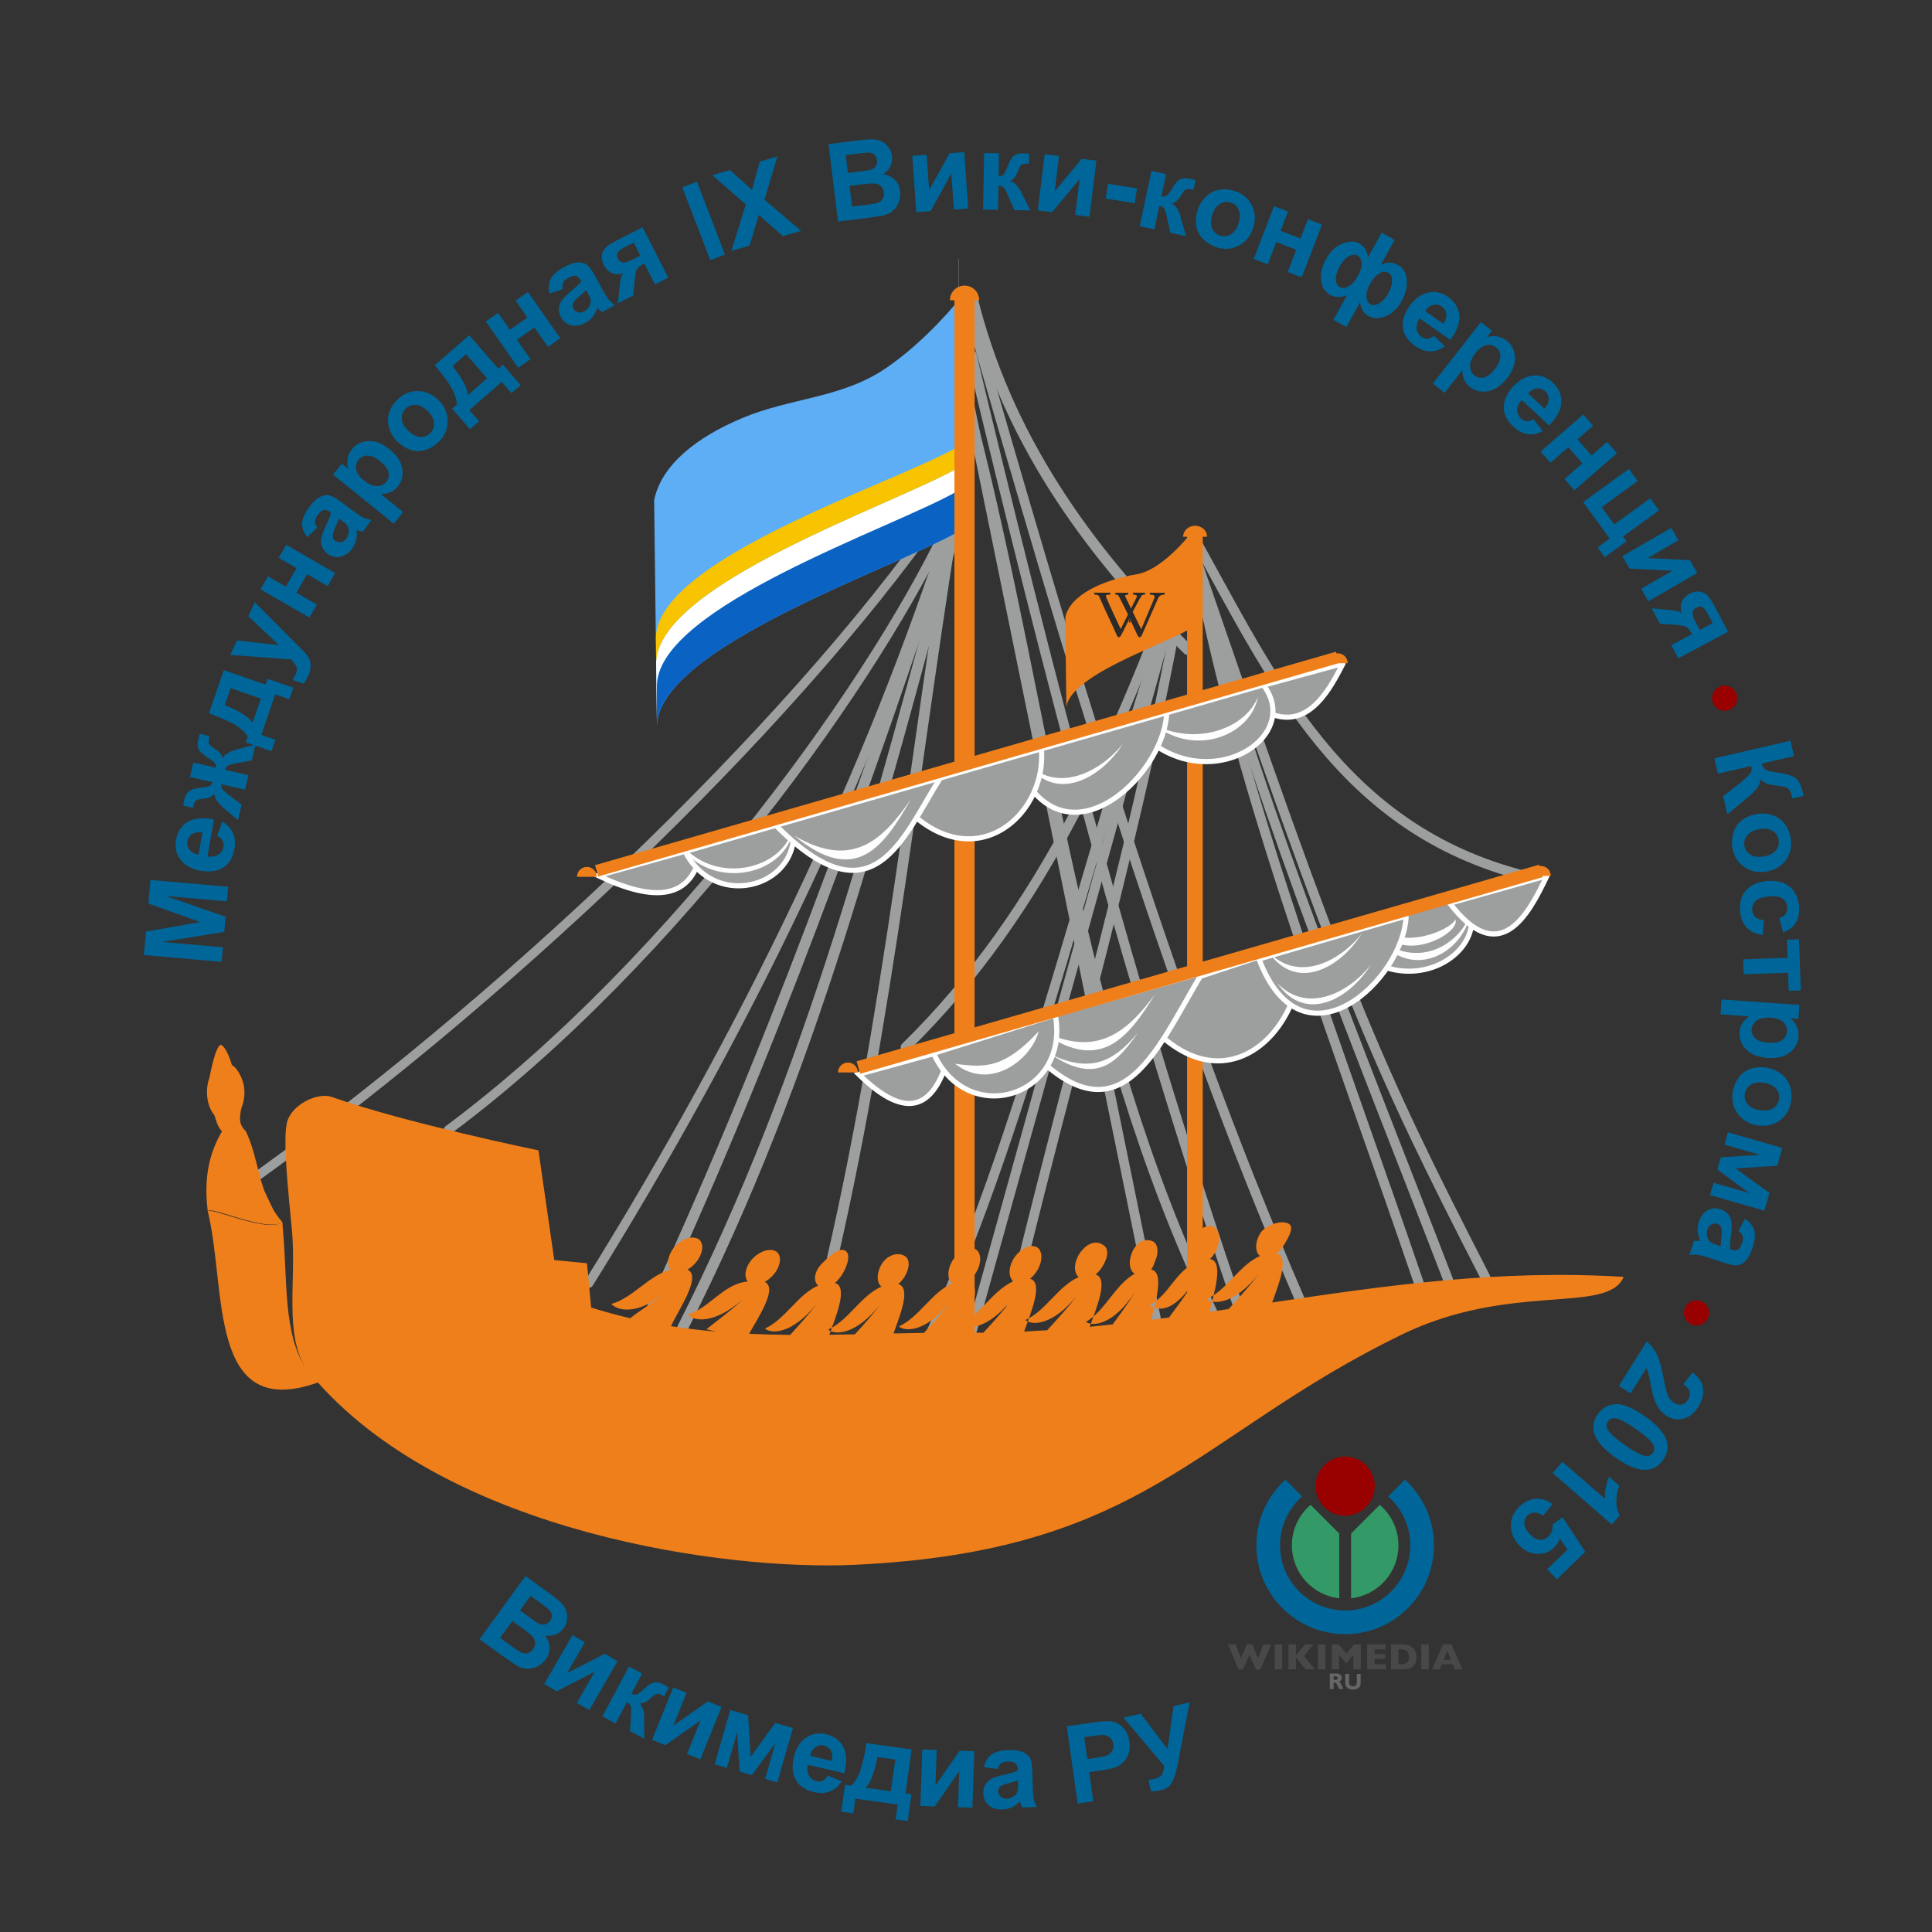 <?xml version="1.0" encoding="UTF-8"?>
<!DOCTYPE svg PUBLIC "-//W3C//DTD SVG 1.1//EN" "http://www.w3.org/Graphics/SVG/1.1/DTD/svg11.dtd">
<!-- Creator: CorelDRAW -->
<svg xmlns="http://www.w3.org/2000/svg" xml:space="preserve" width="100mm" height="100mm" style="shape-rendering:geometricPrecision; text-rendering:geometricPrecision; image-rendering:optimizeQuality; fill-rule:evenodd; clip-rule:evenodd"
viewBox="0 0 100 100"
 xmlns:xlink="http://www.w3.org/1999/xlink"
 version="1.1">
 <rect x="0" y="0" width="100" height="100" fill="#333333" stroke="none"/>
 <defs>
  <style type="text/css">
   <![CDATA[
    .str3 {stroke:#FEFEFE;stroke-width:0.265}
    .str4 {stroke:#FEFEFE;stroke-width:0.265;stroke-linecap:round;stroke-linejoin:round}
    .str0 {stroke:#9D9E9E;stroke-width:0.476;stroke-linecap:round;stroke-linejoin:round}
    .str2 {stroke:#9D9E9E;stroke-width:0.503;stroke-linecap:round;stroke-linejoin:round}
    .str1 {stroke:#9D9E9E;stroke-width:0.556;stroke-linecap:round;stroke-linejoin:round}
    .fil0 {fill:none}
    .fil9 {fill:#2B2A29}
    .fil7 {fill:#9D9E9E}
    .fil6 {fill:#EF7F1A}
    .fil8 {fill:#FEFEFE}
    .fil12 {fill:#006699}
    .fil4 {fill:#0A63C2}
    .fil13 {fill:#339966}
    .fil14 {fill:#484848}
    .fil2 {fill:#5DAEF5}
    .fil10 {fill:#666666}
    .fil11 {fill:#990000}
    .fil5 {fill:#F8C300}
    .fil3 {fill:white}
    .fil1 {fill:#006699;fill-rule:nonzero}
   ]]>
  </style>
 </defs>
 <g id="Layer_x0020_1">
  <path class="fil0" d="M50.916 6.766c23.976,0 43.412,19.436 43.412,43.412 0,23.976 -19.436,43.412 -43.412,43.412 -23.976,0 -43.412,-19.436 -43.412,-43.412 0,-23.976 19.436,-43.412 43.412,-43.412z"/>
  <path class="fil1" d="M11.472 49.785l-4.025 -0.352 0.106 -1.216 2.81 -0.49 -2.683 -0.962 0.107 -1.219 4.025 0.352 -0.066 0.754 -3.168 -0.277 3.099 1.077 -0.069 0.782 -3.238 0.519 3.168 0.277 -0.066 0.754zm-0.232 -6.516l0.261 -0.738c0.262,0.147 0.447,0.339 0.555,0.576 0.109,0.236 0.135,0.513 0.079,0.83 -0.088,0.501 -0.317,0.843 -0.687,1.026 -0.296,0.144 -0.644,0.181 -1.044,0.11 -0.478,-0.084 -0.83,-0.275 -1.057,-0.573 -0.227,-0.297 -0.306,-0.637 -0.239,-1.018 0.076,-0.429 0.277,-0.742 0.604,-0.94 0.327,-0.198 0.782,-0.24 1.364,-0.126l-0.337 1.911c0.227,0.034 0.414,0.004 0.56,-0.091 0.147,-0.096 0.236,-0.232 0.267,-0.407 0.021,-0.119 0.006,-0.225 -0.044,-0.318 -0.051,-0.093 -0.145,-0.174 -0.282,-0.24zm-0.763 -0.179c-0.222,-0.034 -0.4,-0.006 -0.534,0.082 -0.134,0.088 -0.215,0.21 -0.242,0.366 -0.029,0.167 0.008,0.315 0.11,0.445 0.101,0.13 0.257,0.212 0.466,0.247l0.201 -1.14zm2.205 -2.216l-1.216 -0.281c-0.015,0.101 -0.009,0.174 0.019,0.221 0.028,0.047 0.12,0.14 0.279,0.279l0.741 0.55 -0.187 0.811 -0.693 -0.585c-0.347,-0.294 -0.524,-0.559 -0.531,-0.793 -0.1,0.151 -0.292,0.24 -0.573,0.267 -0.21,0.021 -0.341,0.054 -0.392,0.101 -0.051,0.046 -0.1,0.169 -0.146,0.369l-0.499 -0.115c0.025,-0.151 0.044,-0.255 0.058,-0.314 0.038,-0.167 0.108,-0.3 0.209,-0.402 0.101,-0.101 0.309,-0.17 0.625,-0.206 0.246,-0.028 0.405,-0.06 0.475,-0.094 0.072,-0.035 0.12,-0.1 0.146,-0.196l-1.165 -0.269 0.173 -0.749 1.165 0.269c0.022,-0.097 0.008,-0.177 -0.043,-0.241 -0.052,-0.064 -0.181,-0.161 -0.388,-0.291 -0.265,-0.169 -0.422,-0.319 -0.47,-0.452 -0.049,-0.133 -0.052,-0.29 -0.01,-0.47 0.012,-0.052 0.04,-0.151 0.083,-0.298l0.5 0.115c-0.046,0.198 -0.056,0.33 -0.03,0.395 0.026,0.064 0.128,0.152 0.308,0.263 0.241,0.148 0.374,0.311 0.398,0.491 0.109,-0.207 0.383,-0.367 0.824,-0.48l0.879 -0.222 -0.187 0.811 -0.906 0.167c-0.163,0.03 -0.276,0.067 -0.343,0.108 -0.066,0.043 -0.114,0.114 -0.144,0.212l1.216 0.281 -0.173 0.749zm1.566 -4.933l-0.722 2.096 0.729 0.251 -0.205 0.594 -1.329 -0.458 0.103 -0.3c-0.096,-0.173 -0.277,-0.351 -0.544,-0.535 -0.267,-0.183 -0.756,-0.407 -1.466,-0.668l0.769 -2.233 2.168 0.746 0.102 -0.297 1.329 0.458 -0.205 0.597 -0.729 -0.251zm-0.746 0.219l-1.565 -0.542 -0.305 0.886c0.755,0.293 1.235,0.594 1.441,0.904l0.43 -1.248zm-1.585 -2.263l0.348 -0.747 2.179 0.244 -1.594 -1.498 0.339 -0.726 2.116 2.127 0.384 0.384c0.126,0.133 0.217,0.247 0.273,0.341 0.056,0.095 0.091,0.189 0.109,0.285 0.017,0.096 0.015,0.203 -0.006,0.322 -0.021,0.119 -0.062,0.245 -0.125,0.379 -0.063,0.135 -0.139,0.26 -0.228,0.377l-0.579 -0.194c0.073,-0.1 0.13,-0.194 0.171,-0.282 0.076,-0.163 0.085,-0.306 0.026,-0.429 -0.059,-0.122 -0.153,-0.239 -0.282,-0.35l-3.131 -0.231zm1.565 -3.394l0.388 -0.671 0.928 0.536 0.554 -0.959 -0.928 -0.536 0.389 -0.674 2.534 1.463 -0.389 0.674 -1.065 -0.615 -0.554 0.959 1.065 0.615 -0.388 0.671 -2.534 -1.463zm2.94 -3.196l-0.516 0.494c-0.183,-0.23 -0.272,-0.463 -0.269,-0.699 0.004,-0.236 0.117,-0.508 0.34,-0.816 0.203,-0.28 0.388,-0.464 0.554,-0.552 0.165,-0.088 0.319,-0.124 0.462,-0.105 0.142,0.018 0.349,0.126 0.622,0.324l0.726 0.538c0.208,0.151 0.369,0.253 0.483,0.304 0.113,0.052 0.247,0.091 0.399,0.118l-0.451 0.62c-0.053,-0.014 -0.13,-0.039 -0.229,-0.074 -0.044,-0.017 -0.074,-0.027 -0.09,-0.032 0.026,0.183 0.021,0.354 -0.015,0.514 -0.037,0.159 -0.105,0.308 -0.206,0.447 -0.177,0.244 -0.383,0.388 -0.617,0.432 -0.235,0.044 -0.453,-0.007 -0.655,-0.154 -0.133,-0.097 -0.229,-0.216 -0.288,-0.356 -0.059,-0.14 -0.073,-0.288 -0.045,-0.443 0.028,-0.155 0.1,-0.357 0.216,-0.605 0.158,-0.332 0.253,-0.573 0.288,-0.72l-0.062 -0.045c-0.121,-0.088 -0.228,-0.12 -0.323,-0.098 -0.094,0.022 -0.201,0.115 -0.321,0.281 -0.081,0.112 -0.122,0.215 -0.123,0.309 -0.002,0.094 0.038,0.2 0.12,0.319zm1.117 -0.469c-0.031,0.099 -0.092,0.25 -0.181,0.451 -0.089,0.201 -0.135,0.341 -0.139,0.42 -0.001,0.124 0.043,0.218 0.132,0.283 0.088,0.064 0.187,0.086 0.299,0.067 0.112,-0.019 0.204,-0.079 0.277,-0.18 0.082,-0.113 0.123,-0.248 0.124,-0.404 -0.001,-0.117 -0.034,-0.217 -0.099,-0.3 -0.041,-0.055 -0.138,-0.137 -0.287,-0.246l-0.125 -0.091zm-0.299 -2.276l0.455 -0.561 0.334 0.271c-0.056,-0.165 -0.069,-0.339 -0.039,-0.521 0.029,-0.182 0.105,-0.349 0.228,-0.501 0.214,-0.264 0.499,-0.404 0.855,-0.42 0.356,-0.017 0.72,0.125 1.089,0.425 0.38,0.307 0.6,0.639 0.66,0.995 0.06,0.356 -0.017,0.667 -0.231,0.931 -0.102,0.126 -0.219,0.22 -0.352,0.282 -0.133,0.061 -0.305,0.099 -0.518,0.114l1.146 0.928 -0.487 0.602 -3.14 -2.543zm1.581 0.294c0.255,0.207 0.485,0.31 0.689,0.306 0.204,-0.002 0.365,-0.076 0.484,-0.222 0.113,-0.14 0.151,-0.302 0.114,-0.485 -0.037,-0.183 -0.183,-0.379 -0.438,-0.586 -0.239,-0.194 -0.455,-0.289 -0.648,-0.286 -0.193,0.002 -0.347,0.074 -0.461,0.215 -0.119,0.147 -0.162,0.315 -0.126,0.504 0.035,0.189 0.164,0.373 0.387,0.554zm1.732 -2.015c-0.185,-0.178 -0.32,-0.398 -0.405,-0.655 -0.084,-0.258 -0.092,-0.515 -0.021,-0.77 0.07,-0.255 0.204,-0.487 0.404,-0.693 0.307,-0.318 0.663,-0.479 1.067,-0.483 0.404,-0.004 0.763,0.147 1.079,0.452 0.318,0.307 0.483,0.665 0.494,1.073 0.011,0.408 -0.134,0.767 -0.435,1.079 -0.187,0.194 -0.407,0.335 -0.664,0.426 -0.257,0.091 -0.513,0.101 -0.77,0.029 -0.256,-0.072 -0.505,-0.224 -0.748,-0.458zm0.581 -0.542c0.209,0.202 0.416,0.307 0.624,0.315 0.206,0.008 0.38,-0.06 0.521,-0.206 0.141,-0.145 0.203,-0.321 0.186,-0.526 -0.016,-0.206 -0.129,-0.411 -0.341,-0.615 -0.206,-0.199 -0.412,-0.303 -0.619,-0.311 -0.206,-0.009 -0.379,0.059 -0.519,0.205 -0.141,0.145 -0.203,0.322 -0.188,0.527 0.015,0.207 0.128,0.411 0.336,0.612zm4.834 -2.53l-1.673 1.454 0.506 0.582 -0.474 0.412 -0.922 -1.061 0.239 -0.208c0.004,-0.198 -0.064,-0.443 -0.204,-0.735 -0.14,-0.292 -0.452,-0.73 -0.936,-1.312l1.783 -1.55 1.504 1.73 0.237 -0.206 0.922 1.061 -0.476 0.414 -0.506 -0.582zm-0.755 -0.184l-1.085 -1.252 -0.707 0.615c0.507,0.631 0.772,1.132 0.796,1.503l0.996 -0.866zm-0.068 -2.946l0.635 -0.445 0.615 0.878 0.907 -0.635 -0.615 -0.878 0.637 -0.446 1.679 2.397 -0.637 0.446 -0.705 -1.007 -0.907 0.635 0.705 1.007 -0.635 0.445 -1.679 -2.397zm3.978 -1.676l-0.676 0.23c-0.068,-0.286 -0.051,-0.534 0.052,-0.747 0.104,-0.212 0.321,-0.411 0.653,-0.595 0.303,-0.168 0.548,-0.256 0.735,-0.267 0.187,-0.01 0.342,0.022 0.463,0.1 0.121,0.077 0.263,0.262 0.427,0.556l0.431 0.795c0.124,0.225 0.227,0.385 0.309,0.479 0.08,0.094 0.185,0.187 0.312,0.276l-0.67 0.372c-0.042,-0.036 -0.102,-0.09 -0.176,-0.164 -0.033,-0.034 -0.056,-0.056 -0.068,-0.067 -0.054,0.177 -0.131,0.329 -0.231,0.459 -0.101,0.129 -0.226,0.235 -0.376,0.318 -0.263,0.146 -0.511,0.19 -0.741,0.131 -0.232,-0.059 -0.408,-0.198 -0.529,-0.417 -0.08,-0.144 -0.117,-0.292 -0.111,-0.444 0.006,-0.152 0.055,-0.292 0.146,-0.421 0.091,-0.129 0.242,-0.281 0.451,-0.457 0.283,-0.234 0.472,-0.412 0.565,-0.531l-0.037 -0.067c-0.072,-0.131 -0.156,-0.205 -0.251,-0.226 -0.095,-0.02 -0.231,0.019 -0.41,0.118 -0.121,0.067 -0.202,0.143 -0.243,0.228 -0.041,0.084 -0.05,0.198 -0.025,0.34zm1.211 0.047c-0.07,0.077 -0.189,0.188 -0.355,0.332 -0.165,0.144 -0.266,0.252 -0.303,0.322 -0.053,0.112 -0.054,0.216 -0,0.312 0.053,0.095 0.134,0.157 0.242,0.187 0.109,0.03 0.218,0.015 0.327,-0.046 0.122,-0.068 0.216,-0.173 0.283,-0.314 0.048,-0.106 0.06,-0.211 0.037,-0.314 -0.014,-0.068 -0.067,-0.182 -0.157,-0.344l-0.075 -0.135zm2.926 -3.246l1.329 2.608 -0.686 0.349 -0.552 -1.083 -0.064 0.032c-0.149,0.076 -0.248,0.151 -0.298,0.225 -0.05,0.074 -0.086,0.195 -0.108,0.362l-0.015 0.073 -0.083 0.961 -0.803 0.409 0.108 -1.008c0.031,-0.288 0.095,-0.478 0.193,-0.569 -0.198,0.087 -0.393,0.093 -0.582,0.02 -0.189,-0.074 -0.337,-0.216 -0.444,-0.425 -0.086,-0.169 -0.12,-0.333 -0.101,-0.492 0.018,-0.16 0.083,-0.296 0.192,-0.406 0.11,-0.11 0.295,-0.232 0.555,-0.364l1.358 -0.692zm-0.459 0.794l-0.494 0.252c-0.181,0.092 -0.296,0.183 -0.344,0.272 -0.046,0.089 -0.04,0.193 0.021,0.312 0.061,0.12 0.146,0.184 0.256,0.195 0.11,0.009 0.261,-0.034 0.45,-0.13l0.452 -0.23 -0.342 -0.671zm3.962 0.91l-1.448 -3.772 0.761 -0.292 1.448 3.772 -0.761 0.292zm1.095 -0.483l0.746 -2.407 -1.735 -1.512 0.916 -0.263 1.137 1.024 0.404 -1.466 0.909 -0.261 -0.667 2.233 1.9 1.617 -0.946 0.271 -1.246 -1.096 -0.478 1.591 -0.941 0.27zm5.025 -5.528l1.603 -0.197c0.318,-0.039 0.556,-0.055 0.716,-0.047 0.159,0.007 0.305,0.045 0.439,0.114 0.134,0.069 0.249,0.168 0.348,0.297 0.099,0.129 0.16,0.281 0.181,0.454 0.023,0.188 -0.006,0.367 -0.088,0.536 -0.082,0.169 -0.205,0.304 -0.368,0.404 0.252,0.041 0.456,0.139 0.608,0.294 0.153,0.156 0.243,0.349 0.271,0.581 0.022,0.182 0.002,0.365 -0.062,0.548 -0.064,0.182 -0.163,0.335 -0.297,0.455 -0.134,0.121 -0.307,0.206 -0.52,0.257 -0.133,0.03 -0.457,0.08 -0.973,0.147l-1.365 0.168 -0.492 -4.01zm0.892 0.568l0.114 0.927 0.53 -0.065c0.316,-0.039 0.511,-0.068 0.586,-0.086 0.136,-0.033 0.24,-0.094 0.309,-0.183 0.07,-0.089 0.096,-0.199 0.08,-0.328 -0.015,-0.124 -0.061,-0.221 -0.139,-0.29 -0.079,-0.069 -0.186,-0.103 -0.323,-0.103 -0.081,0.001 -0.313,0.024 -0.694,0.071l-0.465 0.057zm0.196 1.595l0.132 1.072 0.749 -0.092c0.292,-0.036 0.476,-0.066 0.552,-0.092 0.118,-0.036 0.209,-0.102 0.275,-0.196 0.065,-0.094 0.089,-0.213 0.072,-0.355 -0.015,-0.12 -0.057,-0.218 -0.125,-0.295 -0.069,-0.077 -0.161,-0.128 -0.276,-0.153 -0.115,-0.025 -0.357,-0.014 -0.725,0.031l-0.654 0.08zm3.251 -1.557l0.742 -0.052 0.128 1.834 1.06 -1.917 0.758 -0.053 0.204 2.92 -0.742 0.052 -0.131 -1.867 -1.074 1.951 -0.742 0.052 -0.204 -2.92zm3.714 -0.142l0.772 0.013 -0.021 1.196c0.128,-0.012 0.22,-0.05 0.275,-0.114 0.054,-0.063 0.121,-0.203 0.2,-0.418 0.104,-0.287 0.216,-0.469 0.335,-0.548 0.119,-0.079 0.274,-0.117 0.465,-0.113 0.058,0.001 0.161,0.008 0.305,0.019l-0.006 0.513c-0.204,-0.004 -0.335,0.013 -0.392,0.051 -0.058,0.04 -0.121,0.159 -0.191,0.358 -0.095,0.268 -0.228,0.433 -0.397,0.492 0.242,0.073 0.446,0.288 0.609,0.648 0.008,0.019 0.018,0.038 0.029,0.059l0.419 0.815 -0.832 -0.015 -0.371 -0.852c-0.076,-0.172 -0.143,-0.284 -0.199,-0.334 -0.057,-0.049 -0.143,-0.075 -0.256,-0.077l-0.022 1.248 -0.772 -0.013 0.051 -2.926zm3.139 0.062l0.739 0.091 -0.224 1.825 1.406 -1.679 0.754 0.093 -0.357 2.905 -0.739 -0.091 0.228 -1.857 -1.426 1.71 -0.739 -0.091 0.357 -2.905zm3.155 2.294l0.121 -0.765 1.502 0.238 -0.121 0.765 -1.502 -0.238zm2.373 -1.431l0.755 0.161 -0.249 1.17c0.128,0.013 0.226,-0.007 0.291,-0.059 0.065,-0.052 0.158,-0.176 0.276,-0.372 0.157,-0.262 0.302,-0.42 0.434,-0.474 0.132,-0.055 0.291,-0.062 0.478,-0.022 0.057,0.012 0.156,0.038 0.296,0.077l-0.104 0.502c-0.2,-0.043 -0.332,-0.051 -0.395,-0.025 -0.065,0.028 -0.149,0.133 -0.256,0.315 -0.144,0.245 -0.306,0.381 -0.484,0.407 0.224,0.118 0.383,0.368 0.474,0.752 0.004,0.02 0.011,0.041 0.017,0.063l0.255 0.879 -0.814 -0.173 -0.201 -0.907c-0.042,-0.184 -0.086,-0.306 -0.132,-0.366 -0.047,-0.059 -0.126,-0.101 -0.237,-0.124l-0.26 1.221 -0.755 -0.161 0.609 -2.863zm2.4 1.987c0.079,-0.244 0.217,-0.462 0.411,-0.652 0.195,-0.189 0.423,-0.309 0.683,-0.357 0.26,-0.049 0.527,-0.03 0.8,0.059 0.42,0.137 0.721,0.386 0.902,0.747 0.18,0.361 0.202,0.75 0.067,1.168 -0.137,0.42 -0.386,0.725 -0.747,0.915 -0.362,0.189 -0.749,0.216 -1.161,0.082 -0.256,-0.083 -0.48,-0.219 -0.674,-0.41 -0.194,-0.191 -0.316,-0.417 -0.364,-0.679 -0.048,-0.262 -0.02,-0.553 0.084,-0.873zm0.742 0.285c-0.09,0.277 -0.093,0.509 -0.009,0.698 0.083,0.189 0.221,0.315 0.413,0.378 0.192,0.062 0.377,0.042 0.555,-0.063 0.178,-0.104 0.313,-0.296 0.404,-0.576 0.088,-0.272 0.091,-0.503 0.009,-0.693 -0.082,-0.189 -0.219,-0.315 -0.412,-0.377 -0.192,-0.063 -0.378,-0.042 -0.556,0.062 -0.179,0.104 -0.313,0.295 -0.403,0.57zm3.198 -0.449l0.724 0.278 -0.384 1 1.034 0.397 0.384 -1 0.726 0.279 -1.049 2.732 -0.726 -0.279 0.441 -1.148 -1.034 -0.397 -0.441 1.148 -0.724 -0.278 1.049 -2.732zm5.571 1.375l0.672 0.373 -0.72 1.299c0.152,-0.081 0.303,-0.122 0.453,-0.122 0.149,-0 0.296,0.04 0.443,0.121 0.275,0.152 0.426,0.41 0.453,0.773 0.027,0.362 -0.062,0.729 -0.267,1.099 -0.206,0.371 -0.477,0.629 -0.813,0.776 -0.336,0.147 -0.638,0.145 -0.904,-0.002 -0.121,-0.067 -0.218,-0.16 -0.29,-0.279 -0.073,-0.119 -0.122,-0.263 -0.146,-0.431l-0.707 1.275 -0.672 -0.373 0.707 -1.275c-0.164,0.064 -0.319,0.096 -0.464,0.094 -0.145,-0.001 -0.28,-0.037 -0.406,-0.106 -0.277,-0.153 -0.434,-0.407 -0.472,-0.763 -0.039,-0.355 0.05,-0.726 0.264,-1.113 0.213,-0.384 0.492,-0.645 0.837,-0.782 0.344,-0.136 0.637,-0.138 0.876,-0.006 0.13,0.072 0.232,0.168 0.305,0.289 0.074,0.121 0.12,0.266 0.14,0.437l0.711 -1.283zm-1.248 1.183c-0.125,-0.069 -0.277,-0.055 -0.454,0.043 -0.177,0.099 -0.334,0.271 -0.47,0.516 -0.137,0.248 -0.204,0.47 -0.199,0.668 0.005,0.199 0.073,0.333 0.203,0.405 0.132,0.073 0.285,0.061 0.46,-0.038 0.174,-0.099 0.334,-0.278 0.477,-0.536 0.156,-0.281 0.219,-0.513 0.19,-0.695 -0.029,-0.183 -0.097,-0.304 -0.205,-0.363zm1.581 0.883c-0.138,-0.077 -0.296,-0.059 -0.472,0.056 -0.177,0.113 -0.332,0.29 -0.467,0.533 -0.135,0.243 -0.194,0.461 -0.181,0.655 0.013,0.193 0.084,0.325 0.211,0.396 0.127,0.07 0.28,0.051 0.461,-0.059 0.18,-0.11 0.331,-0.274 0.453,-0.492 0.129,-0.233 0.196,-0.453 0.202,-0.658 0.005,-0.207 -0.064,-0.349 -0.207,-0.429zm2.379 3.267l0.559 0.549c-0.244,0.175 -0.495,0.262 -0.756,0.26 -0.26,-0.001 -0.522,-0.094 -0.785,-0.279 -0.417,-0.292 -0.63,-0.643 -0.639,-1.056 -0.005,-0.329 0.108,-0.66 0.341,-0.992 0.278,-0.398 0.601,-0.636 0.966,-0.715 0.365,-0.08 0.706,-0.008 1.024,0.214 0.357,0.25 0.555,0.565 0.597,0.945 0.041,0.38 -0.113,0.81 -0.462,1.29l-1.59 -1.113c-0.127,0.191 -0.179,0.373 -0.154,0.546 0.025,0.173 0.11,0.312 0.256,0.413 0.099,0.07 0.201,0.101 0.307,0.095 0.106,-0.007 0.219,-0.058 0.337,-0.155zm0.485 -0.616c0.124,-0.188 0.175,-0.36 0.152,-0.519 -0.023,-0.159 -0.1,-0.284 -0.23,-0.374 -0.139,-0.097 -0.288,-0.126 -0.449,-0.088 -0.16,0.037 -0.301,0.143 -0.421,0.317l0.948 0.664zm1.939 -0.09l0.569 0.445 -0.265 0.339c0.164,-0.059 0.338,-0.075 0.52,-0.048 0.183,0.026 0.351,0.099 0.505,0.219 0.268,0.209 0.413,0.492 0.435,0.847 0.023,0.356 -0.112,0.722 -0.406,1.097 -0.301,0.385 -0.629,0.611 -0.983,0.678 -0.355,0.066 -0.667,-0.005 -0.934,-0.214 -0.128,-0.1 -0.223,-0.215 -0.288,-0.347 -0.063,-0.132 -0.104,-0.304 -0.123,-0.516l-0.908 1.162 -0.61 -0.477 2.487 -3.184zm-0.266 1.586c-0.202,0.259 -0.301,0.491 -0.294,0.694 0.006,0.204 0.082,0.364 0.23,0.48 0.142,0.111 0.304,0.146 0.487,0.106 0.183,-0.04 0.376,-0.19 0.578,-0.448 0.189,-0.242 0.281,-0.46 0.275,-0.653 -0.006,-0.193 -0.08,-0.345 -0.223,-0.457 -0.149,-0.116 -0.317,-0.156 -0.506,-0.117 -0.188,0.038 -0.37,0.17 -0.547,0.396zm2.991 3.437l0.477 0.621c-0.266,0.139 -0.527,0.19 -0.785,0.152 -0.258,-0.037 -0.504,-0.166 -0.739,-0.386 -0.372,-0.347 -0.534,-0.725 -0.486,-1.135 0.041,-0.326 0.199,-0.639 0.476,-0.935 0.331,-0.355 0.683,-0.546 1.056,-0.574 0.372,-0.028 0.701,0.09 0.984,0.354 0.319,0.297 0.471,0.636 0.46,1.019 -0.013,0.382 -0.225,0.786 -0.637,1.213l-1.419 -1.324c-0.152,0.172 -0.229,0.345 -0.228,0.519 0,0.175 0.066,0.324 0.196,0.445 0.089,0.083 0.185,0.128 0.291,0.136 0.106,0.008 0.225,-0.027 0.355,-0.106zm0.566 -0.542c0.149,-0.168 0.223,-0.332 0.222,-0.492 -0.001,-0.16 -0.059,-0.295 -0.175,-0.403 -0.124,-0.116 -0.268,-0.165 -0.433,-0.15 -0.164,0.014 -0.318,0.1 -0.461,0.256l0.846 0.789zm2.01 0.299l0.508 0.585 -0.809 0.703 0.726 0.836 0.809 -0.703 0.51 0.587 -2.209 1.92 -0.51 -0.587 0.928 -0.807 -0.726 -0.836 -0.928 0.807 -0.509 -0.585 2.209 -1.92zm2.359 2.819l0.456 0.627 -1.861 1.353 0.649 0.893 1.862 -1.353 0.456 0.627 -1.861 1.353 0.18 0.247 -1.13 0.821 -0.368 -0.506 0.624 -0.454 -1.372 -1.889 2.368 -1.72zm2.196 3.052l0.372 0.644 -1.592 0.919 2.187 0.112 0.38 0.658 -2.534 1.463 -0.372 -0.644 1.62 -0.935 -2.224 -0.11 -0.372 -0.644 2.534 -1.463zm2.944 5.376l-2.584 1.374 -0.361 -0.679 1.073 -0.571 -0.034 -0.063c-0.079,-0.148 -0.155,-0.246 -0.23,-0.294 -0.075,-0.049 -0.196,-0.082 -0.364,-0.102l-0.074 -0.014 -0.962 -0.066 -0.423 -0.796 1.009 0.091c0.289,0.026 0.48,0.087 0.572,0.183 -0.091,-0.197 -0.1,-0.391 -0.03,-0.582 0.07,-0.19 0.21,-0.341 0.417,-0.451 0.167,-0.089 0.331,-0.126 0.49,-0.11 0.161,0.016 0.297,0.077 0.409,0.185 0.112,0.108 0.237,0.291 0.374,0.549l0.715 1.346zm-0.801 -0.445l-0.26 -0.489c-0.095,-0.179 -0.189,-0.293 -0.278,-0.339 -0.09,-0.045 -0.194,-0.036 -0.312,0.026 -0.119,0.063 -0.182,0.149 -0.19,0.26 -0.007,0.111 0.038,0.26 0.138,0.448l0.238 0.448 0.664 -0.353zm4.026 6.089l0.183 0.795 -1.676 0.387c0.059,0.174 0.132,0.283 0.22,0.329 0.088,0.045 0.315,0.095 0.679,0.148 0.464,0.067 0.767,0.171 0.909,0.313 0.142,0.141 0.255,0.395 0.34,0.762 0.004,0.018 0.014,0.057 0.029,0.115l-0.588 0.136 -0.023 -0.113c-0.037,-0.162 -0.085,-0.277 -0.143,-0.343 -0.058,-0.066 -0.133,-0.113 -0.226,-0.14 -0.093,-0.028 -0.278,-0.058 -0.556,-0.09 -0.147,-0.017 -0.273,-0.043 -0.377,-0.078 -0.104,-0.036 -0.213,-0.116 -0.327,-0.24 -0.009,0.189 -0.076,0.358 -0.202,0.509 -0.126,0.151 -0.312,0.327 -0.557,0.528l-0.956 0.786 -0.216 -0.934 0.909 -0.705c0.013,-0.011 0.037,-0.032 0.073,-0.065 0.013,-0.012 0.066,-0.06 0.162,-0.142 0.17,-0.146 0.271,-0.259 0.305,-0.335 0.034,-0.076 0.035,-0.182 0.006,-0.317l-1.724 0.398 -0.183 -0.795 3.937 -0.909zm-1.719 3.787c0.253,-0.045 0.509,-0.025 0.769,0.057 0.258,0.083 0.471,0.228 0.635,0.435 0.166,0.207 0.274,0.451 0.323,0.734 0.077,0.435 -0.002,0.818 -0.236,1.147 -0.234,0.329 -0.568,0.531 -1,0.607 -0.435,0.077 -0.822,-0 -1.158,-0.231 -0.337,-0.231 -0.542,-0.56 -0.617,-0.987 -0.047,-0.265 -0.032,-0.526 0.046,-0.787 0.077,-0.261 0.22,-0.474 0.429,-0.64 0.209,-0.165 0.478,-0.277 0.81,-0.336zm0.097 0.789c-0.286,0.051 -0.493,0.157 -0.621,0.32 -0.128,0.162 -0.174,0.343 -0.139,0.542 0.035,0.199 0.14,0.353 0.316,0.46 0.176,0.108 0.408,0.137 0.698,0.086 0.282,-0.05 0.487,-0.156 0.616,-0.318 0.128,-0.161 0.175,-0.341 0.14,-0.54 -0.035,-0.199 -0.141,-0.353 -0.317,-0.462 -0.176,-0.11 -0.407,-0.138 -0.693,-0.088zm1.244 5.347l-0.203 -0.749c0.15,-0.039 0.259,-0.107 0.328,-0.204 0.069,-0.098 0.097,-0.218 0.085,-0.362 -0.017,-0.193 -0.097,-0.34 -0.239,-0.443 -0.143,-0.103 -0.37,-0.14 -0.681,-0.113 -0.346,0.03 -0.585,0.11 -0.718,0.238 -0.132,0.129 -0.19,0.29 -0.173,0.486 0.013,0.147 0.065,0.263 0.156,0.349 0.092,0.086 0.241,0.139 0.447,0.16l-0.062 0.769c-0.355,-0.048 -0.631,-0.177 -0.828,-0.385 -0.198,-0.207 -0.312,-0.499 -0.345,-0.875 -0.037,-0.426 0.067,-0.778 0.314,-1.055 0.247,-0.278 0.609,-0.437 1.085,-0.478 0.481,-0.042 0.867,0.053 1.157,0.283 0.291,0.231 0.455,0.564 0.493,0.998 0.031,0.355 -0.021,0.644 -0.155,0.867 -0.134,0.222 -0.354,0.394 -0.66,0.513zm0.82 0.35l0.092 2.647 -0.625 0.022 -0.033 -0.936 -2.3 0.08 -0.027 -0.774 2.3 -0.08 -0.033 -0.936 0.625 -0.022zm0.021 3.396l-0.05 0.721 -0.429 -0.03c0.141,0.103 0.251,0.238 0.331,0.404 0.081,0.166 0.114,0.347 0.101,0.541 -0.024,0.339 -0.177,0.618 -0.459,0.835 -0.282,0.218 -0.661,0.31 -1.136,0.277 -0.487,-0.034 -0.858,-0.18 -1.112,-0.436 -0.254,-0.257 -0.368,-0.556 -0.345,-0.894 0.011,-0.161 0.053,-0.305 0.127,-0.432 0.074,-0.126 0.193,-0.256 0.359,-0.391l-1.471 -0.103 0.054 -0.772 4.031 0.282zm-1.464 0.666c-0.328,-0.023 -0.575,0.025 -0.74,0.144 -0.166,0.119 -0.256,0.272 -0.269,0.459 -0.013,0.179 0.049,0.334 0.184,0.463 0.135,0.129 0.368,0.206 0.695,0.229 0.307,0.021 0.538,-0.025 0.695,-0.137 0.157,-0.113 0.242,-0.259 0.254,-0.441 0.013,-0.189 -0.048,-0.35 -0.186,-0.485 -0.137,-0.135 -0.348,-0.212 -0.634,-0.232zm-0.199 2.593c0.254,0.04 0.49,0.142 0.708,0.304 0.217,0.163 0.371,0.369 0.459,0.618 0.089,0.249 0.112,0.516 0.067,0.799 -0.069,0.437 -0.268,0.773 -0.597,1.008 -0.329,0.235 -0.709,0.317 -1.143,0.248 -0.437,-0.069 -0.777,-0.268 -1.02,-0.595 -0.243,-0.328 -0.33,-0.706 -0.262,-1.134 0.042,-0.266 0.141,-0.508 0.299,-0.73 0.158,-0.222 0.363,-0.377 0.614,-0.466 0.251,-0.088 0.543,-0.106 0.875,-0.054zm-0.165 0.778c-0.287,-0.045 -0.517,-0.012 -0.691,0.1 -0.174,0.112 -0.277,0.268 -0.308,0.468 -0.032,0.2 0.018,0.379 0.149,0.538 0.131,0.16 0.341,0.263 0.632,0.309 0.282,0.045 0.512,0.011 0.685,-0.1 0.174,-0.111 0.276,-0.266 0.308,-0.466 0.032,-0.2 -0.018,-0.38 -0.149,-0.54 -0.131,-0.161 -0.34,-0.263 -0.626,-0.309zm0.945 3.368l-0.265 0.922 -2.161 0.137 1.758 1.267 -0.264 0.92 -2.813 -0.807 0.181 -0.633 1.852 0.531 -1.655 -1.217 0.182 -0.636 2.04 -0.124 -1.852 -0.531 0.182 -0.636 2.813 0.807zm-2.27 4.298l0.338 -0.629c0.245,0.163 0.402,0.356 0.472,0.582 0.069,0.226 0.046,0.519 -0.072,0.881 -0.107,0.329 -0.226,0.561 -0.356,0.697 -0.13,0.135 -0.265,0.216 -0.406,0.243 -0.141,0.026 -0.371,-0.012 -0.691,-0.116l-0.857 -0.287c-0.244,-0.079 -0.429,-0.126 -0.553,-0.14 -0.123,-0.014 -0.263,-0.01 -0.416,0.011l0.237 -0.729c0.055,-0.003 0.136,-0.004 0.24,0 0.048,0.003 0.079,0.003 0.095,0.002 -0.082,-0.166 -0.129,-0.33 -0.144,-0.493 -0.014,-0.163 0.005,-0.326 0.058,-0.489 0.093,-0.286 0.244,-0.487 0.453,-0.602 0.209,-0.115 0.433,-0.133 0.671,-0.056 0.157,0.051 0.285,0.134 0.384,0.249 0.099,0.115 0.159,0.251 0.18,0.408 0.021,0.156 0.015,0.371 -0.018,0.642 -0.047,0.364 -0.064,0.623 -0.052,0.774l0.073 0.024c0.142,0.046 0.254,0.044 0.337,-0.006 0.083,-0.05 0.156,-0.172 0.219,-0.366 0.043,-0.132 0.05,-0.242 0.022,-0.332 -0.027,-0.09 -0.098,-0.178 -0.213,-0.266zm-0.918 0.791c-0.001,-0.104 0.01,-0.266 0.033,-0.485 0.022,-0.218 0.023,-0.365 0.002,-0.442 -0.038,-0.118 -0.108,-0.194 -0.213,-0.228 -0.104,-0.034 -0.205,-0.024 -0.305,0.029 -0.1,0.052 -0.169,0.138 -0.208,0.257 -0.043,0.133 -0.041,0.274 0.007,0.423 0.037,0.111 0.1,0.196 0.187,0.255 0.056,0.04 0.173,0.088 0.349,0.145l0.147 0.048zm-4.665 7.616l-0.61 -0.381 1.439 -2.302c0.215,0.17 0.387,0.38 0.515,0.635 0.129,0.254 0.248,0.671 0.361,1.251 0.09,0.469 0.164,0.767 0.22,0.895 0.079,0.175 0.185,0.304 0.317,0.387 0.146,0.091 0.283,0.122 0.411,0.093 0.128,-0.03 0.235,-0.114 0.322,-0.253 0.086,-0.137 0.112,-0.272 0.081,-0.404 -0.033,-0.132 -0.14,-0.265 -0.324,-0.398l0.474 -0.613c0.337,0.265 0.52,0.549 0.549,0.854 0.029,0.304 -0.053,0.61 -0.246,0.919 -0.211,0.338 -0.469,0.547 -0.772,0.626 -0.303,0.079 -0.59,0.034 -0.861,-0.136 -0.154,-0.096 -0.283,-0.216 -0.389,-0.358 -0.105,-0.142 -0.196,-0.321 -0.274,-0.536 -0.051,-0.143 -0.108,-0.378 -0.169,-0.703 -0.06,-0.326 -0.105,-0.537 -0.133,-0.631 -0.028,-0.094 -0.06,-0.177 -0.098,-0.248l-0.815 1.304zm1.68 3.446c-0.225,0.321 -0.515,0.491 -0.87,0.511 -0.421,0.026 -0.946,-0.181 -1.574,-0.621 -0.626,-0.438 -1,-0.862 -1.122,-1.271 -0.101,-0.337 -0.038,-0.665 0.187,-0.987 0.225,-0.321 0.53,-0.495 0.916,-0.518 0.386,-0.024 0.896,0.186 1.531,0.631 0.624,0.436 0.996,0.859 1.118,1.267 0.101,0.337 0.039,0.666 -0.185,0.986zm-0.526 -0.368c0.053,-0.076 0.077,-0.162 0.07,-0.256 -0.007,-0.095 -0.062,-0.203 -0.165,-0.325 -0.134,-0.158 -0.394,-0.374 -0.782,-0.646 -0.388,-0.272 -0.669,-0.439 -0.841,-0.501 -0.173,-0.063 -0.304,-0.081 -0.394,-0.056 -0.09,0.027 -0.162,0.077 -0.215,0.153 -0.054,0.077 -0.077,0.163 -0.07,0.258 0.006,0.094 0.061,0.203 0.165,0.324 0.132,0.157 0.392,0.372 0.78,0.644 0.388,0.272 0.669,0.439 0.842,0.502 0.172,0.062 0.304,0.081 0.395,0.056 0.091,-0.026 0.163,-0.077 0.217,-0.154zm-5.194 1.046l0.508 -0.584 2.203 1.915c-0.015,-0.388 0.056,-0.767 0.213,-1.14l0.53 0.461c-0.082,0.195 -0.132,0.443 -0.149,0.743 -0.016,0.3 0.04,0.565 0.169,0.792l-0.412 0.474 -3.062 -2.662zm0.001 1.617l-0.5 0.593c-0.136,-0.11 -0.28,-0.164 -0.428,-0.162 -0.149,0.001 -0.274,0.052 -0.376,0.15 -0.116,0.112 -0.17,0.255 -0.159,0.427 0.011,0.172 0.108,0.354 0.292,0.545 0.172,0.178 0.341,0.273 0.508,0.285 0.166,0.012 0.313,-0.044 0.441,-0.167 0.16,-0.154 0.235,-0.364 0.225,-0.628l0.515 -0.371 1.175 1.788 -1.473 1.423 -0.503 -0.521 1.051 -1.015 -0.39 -0.578c-0.064,0.182 -0.161,0.336 -0.291,0.461 -0.247,0.239 -0.544,0.351 -0.888,0.337 -0.346,-0.014 -0.657,-0.165 -0.934,-0.451 -0.231,-0.239 -0.368,-0.519 -0.41,-0.841 -0.058,-0.44 0.08,-0.82 0.416,-1.144 0.269,-0.259 0.556,-0.399 0.865,-0.418 0.308,-0.019 0.597,0.076 0.865,0.289z"/>
  <path class="fil1" d="M27.199 81.576l1.307 0.949c0.259,0.188 0.444,0.339 0.555,0.454 0.112,0.114 0.192,0.241 0.243,0.382 0.051,0.141 0.068,0.292 0.052,0.455 -0.015,0.162 -0.075,0.314 -0.177,0.455 -0.111,0.153 -0.255,0.264 -0.43,0.332 -0.176,0.068 -0.357,0.082 -0.545,0.044 0.157,0.202 0.238,0.413 0.244,0.629 0.006,0.218 -0.061,0.421 -0.198,0.61 -0.108,0.148 -0.247,0.268 -0.419,0.359 -0.171,0.09 -0.347,0.134 -0.528,0.131 -0.18,-0.003 -0.365,-0.059 -0.556,-0.167 -0.118,-0.068 -0.389,-0.254 -0.812,-0.556l-1.113 -0.808 2.375 -3.269zm0.265 1.024l-0.549 0.756 0.432 0.314c0.257,0.187 0.42,0.299 0.488,0.337 0.122,0.069 0.239,0.095 0.351,0.077 0.112,-0.018 0.206,-0.08 0.282,-0.185 0.073,-0.101 0.106,-0.203 0.096,-0.307 -0.01,-0.104 -0.066,-0.202 -0.166,-0.295 -0.06,-0.055 -0.245,-0.196 -0.556,-0.421l-0.379 -0.275zm-0.944 1.3l-0.635 0.874 0.61 0.443c0.238,0.173 0.393,0.277 0.467,0.309 0.111,0.054 0.223,0.068 0.334,0.044 0.112,-0.024 0.211,-0.095 0.295,-0.21 0.071,-0.098 0.107,-0.199 0.11,-0.301 0.002,-0.103 -0.03,-0.203 -0.097,-0.3 -0.067,-0.096 -0.252,-0.254 -0.551,-0.472l-0.533 -0.387zm3.11 0.731l0.644 0.372 -0.919 1.592 1.951 -0.996 0.658 0.38 -1.463 2.535 -0.644 -0.372 0.936 -1.62 -1.981 1.017 -0.644 -0.372 1.463 -2.535zm2.925 1.627l0.682 0.363 -0.561 1.056c0.12,0.048 0.219,0.055 0.296,0.023 0.076,-0.032 0.2,-0.126 0.368,-0.282 0.223,-0.209 0.406,-0.32 0.547,-0.336 0.142,-0.016 0.297,0.02 0.466,0.11 0.051,0.027 0.14,0.08 0.263,0.156l-0.238 0.454c-0.18,-0.096 -0.304,-0.141 -0.372,-0.133 -0.07,0.009 -0.18,0.086 -0.333,0.233 -0.206,0.196 -0.399,0.282 -0.577,0.258 0.183,0.175 0.266,0.459 0.248,0.853 -0.001,0.021 -0.001,0.042 -0.001,0.066l0.003 0.916 -0.735 -0.391 0.057 -0.928c0.011,-0.188 0.002,-0.318 -0.026,-0.388 -0.029,-0.07 -0.093,-0.132 -0.194,-0.185l-0.586 1.102 -0.682 -0.363 1.374 -2.584zm2.292 1.081l0.69 0.279 -0.689 1.704 1.793 -1.258 0.705 0.285 -1.096 2.713 -0.69 -0.279 0.701 -1.735 -1.82 1.283 -0.69 -0.279 1.096 -2.713zm2.95 1.172l0.922 0.265 0.137 2.161 1.267 -1.758 0.92 0.264 -0.807 2.813 -0.633 -0.181 0.531 -1.852 -1.217 1.655 -0.636 -0.182 -0.124 -2.04 -0.531 1.852 -0.636 -0.182 0.807 -2.813zm5.044 3.389l0.724 0.299c-0.161,0.253 -0.361,0.428 -0.604,0.524 -0.242,0.097 -0.519,0.108 -0.833,0.036 -0.496,-0.115 -0.825,-0.36 -0.989,-0.74 -0.128,-0.303 -0.147,-0.653 -0.056,-1.048 0.109,-0.473 0.319,-0.815 0.628,-1.025 0.308,-0.211 0.652,-0.272 1.03,-0.185 0.424,0.098 0.727,0.315 0.907,0.653 0.18,0.337 0.198,0.793 0.055,1.369l-1.891 -0.437c-0.046,0.225 -0.026,0.413 0.062,0.564 0.088,0.151 0.219,0.247 0.392,0.287 0.118,0.027 0.225,0.018 0.32,-0.028 0.096,-0.046 0.181,-0.136 0.254,-0.27zm0.219 -0.753c0.045,-0.22 0.028,-0.399 -0.053,-0.538 -0.081,-0.138 -0.199,-0.226 -0.353,-0.261 -0.165,-0.038 -0.315,-0.009 -0.45,0.086 -0.135,0.094 -0.226,0.245 -0.271,0.452l1.127 0.26zm3.406 2.258l-2.195 -0.308 -0.107 0.764 -0.622 -0.087 0.196 -1.392 0.314 0.044c0.152,-0.127 0.292,-0.339 0.421,-0.636 0.129,-0.297 0.255,-0.82 0.376,-1.567l2.339 0.329 -0.319 2.27 0.311 0.044 -0.196 1.392 -0.625 -0.088 0.107 -0.764zm-0.357 -0.691l0.233 -1.64 -0.928 -0.13c-0.143,0.797 -0.348,1.326 -0.613,1.587l1.307 0.184zm1.63 -2.163l0.744 0.026 -0.064 1.837 1.254 -1.796 0.76 0.026 -0.102 2.925 -0.744 -0.026 0.065 -1.87 -1.272 1.828 -0.744 -0.026 0.102 -2.925zm3.894 1.014l-0.707 -0.102c0.069,-0.286 0.197,-0.499 0.385,-0.642 0.189,-0.142 0.472,-0.221 0.852,-0.234 0.346,-0.012 0.604,0.02 0.776,0.096 0.171,0.076 0.294,0.175 0.367,0.299 0.073,0.124 0.116,0.353 0.128,0.689l0.023 0.904c0.009,0.257 0.028,0.446 0.058,0.568 0.029,0.12 0.08,0.25 0.153,0.387l-0.766 0.027c-0.022,-0.051 -0.05,-0.126 -0.082,-0.226 -0.014,-0.046 -0.024,-0.075 -0.03,-0.09 -0.128,0.133 -0.266,0.234 -0.414,0.304 -0.148,0.069 -0.308,0.107 -0.479,0.113 -0.301,0.011 -0.541,-0.063 -0.72,-0.22 -0.18,-0.158 -0.273,-0.361 -0.282,-0.611 -0.006,-0.165 0.029,-0.314 0.103,-0.446 0.074,-0.133 0.182,-0.235 0.322,-0.309 0.14,-0.074 0.343,-0.141 0.61,-0.202 0.359,-0.08 0.607,-0.153 0.745,-0.216l-0.003 -0.077c-0.005,-0.149 -0.045,-0.254 -0.121,-0.315 -0.076,-0.06 -0.215,-0.088 -0.419,-0.081 -0.138,0.005 -0.244,0.036 -0.32,0.093 -0.075,0.056 -0.134,0.153 -0.177,0.291zm1.057 0.592c-0.098,0.036 -0.253,0.081 -0.467,0.135 -0.213,0.054 -0.351,0.104 -0.416,0.149 -0.098,0.076 -0.146,0.168 -0.142,0.278 0.004,0.109 0.048,0.201 0.131,0.277 0.084,0.076 0.187,0.112 0.312,0.108 0.14,-0.005 0.271,-0.056 0.395,-0.151 0.091,-0.073 0.15,-0.161 0.175,-0.263 0.018,-0.067 0.023,-0.193 0.017,-0.378l-0.005 -0.154zm3.088 1.192l-0.562 -4.001 1.296 -0.182c0.491,-0.069 0.814,-0.094 0.969,-0.074 0.237,0.027 0.449,0.131 0.632,0.31 0.183,0.179 0.297,0.429 0.341,0.746 0.035,0.246 0.019,0.459 -0.047,0.638 -0.066,0.18 -0.16,0.328 -0.284,0.443 -0.124,0.114 -0.254,0.197 -0.392,0.248 -0.187,0.065 -0.464,0.124 -0.83,0.175l-0.526 0.074 0.212 1.509 -0.808 0.114zm0.341 -3.437l0.16 1.135 0.442 -0.062c0.319,-0.045 0.529,-0.095 0.63,-0.152 0.101,-0.057 0.176,-0.134 0.225,-0.232 0.048,-0.098 0.064,-0.206 0.048,-0.324 -0.021,-0.145 -0.08,-0.26 -0.179,-0.342 -0.098,-0.082 -0.215,-0.126 -0.349,-0.132 -0.1,-0.005 -0.294,0.014 -0.585,0.055l-0.39 0.055zm2.034 -1.007l0.889 -0.205 1.39 1.832 0.312 -2.225 0.83 -0.192 -0.638 3.299c-0.07,0.357 -0.161,0.638 -0.272,0.842 -0.111,0.203 -0.286,0.334 -0.524,0.389 -0.235,0.054 -0.422,0.081 -0.561,0.081l-0.137 -0.591c0.114,-0.019 0.217,-0.038 0.308,-0.059 0.185,-0.043 0.309,-0.107 0.374,-0.192 0.064,-0.085 0.107,-0.248 0.129,-0.486l-2.099 -2.491z"/>
  <path class="fil0 str0" d="M30.478 66.418c8.123,-13.054 14.513,-26.307 18.852,-39.798"/>
  <path class="fil0 str1" d="M33.45 68.37c6.29,-13.522 11.326,-27.357 15.877,-41.313"/>
  <path class="fil0 str1" d="M35.334 68.727c6.766,-13.343 10.119,-26.72 13.989,-40.932"/>
  <path class="fil0 str1" d="M42.116 69.092c3.538,-13.616 4.967,-27.985 7.211,-42.062"/>
  <path class="fil0 str0" d="M23.206 58.484c11.778,-8.758 22.415,-23.637 26.125,-31.918"/>
  <path class="fil0 str0" d="M13.422 60.79c13.62,-9.814 28.473,-24.148 35.914,-35.221"/>
  <path class="fil2" d="M49.634 15.513c0.002,0.002 -1.635,2.077 -3.758,3.53 -2.305,1.578 -4.929,1.531 -7.48,2.605 -2.346,0.988 -4.159,2.413 -4.537,4.236l0.142 11.651c0.193,-4.062 12.122,-8.051 15.555,-9.993l0.078 -12.029z"/>
  <path class="fil3" d="M49.634 13.397l-0.008 0.01 -0.07 10.828c-3.433,1.942 -15.401,5.956 -15.595,10.018l0.04 3.034c0.193,-4.062 12.122,-9.919 15.555,-11.862l0.078 -12.029z"/>
  <path class="fil4" d="M49.634 15.513l-0.014 0.018 -0.064 9.895c-3.433,1.942 -15.361,5.931 -15.555,9.993l0 2.117c0.193,-4.062 12.122,-8.051 15.555,-9.993l0.078 -12.029z"/>
  <path class="fil5" d="M49.556 23.144c-3.433,1.942 -15.414,5.749 -15.607,9.812l0.013 1.298c0.193,-4.062 12.162,-8.076 15.595,-10.018l0 -1.091z"/>
  <path class="fil0 str1" d="M50.303 15.355c1.757,7.156 5.866,13.038 11.178,18.268"/>
  <path class="fil0 str2" d="M62.741 67.879c-7.171,-14.99 -8.476,-30.684 -12.421,-46.062"/>
  <path class="fil0 str2" d="M67.255 67.206c-7.086,-16.418 -12.012,-33.555 -16.969,-50.682"/>
  <path class="fil0 str2" d="M50.297 18.378c3.933,16.494 8.207,32.987 13.872,49.481"/>
  <line class="fil0 str2" x1="50.189" y1="21.022" x2="59.837" y2= "68.282" />
  <path class="fil0 str2" d="M73.436 66.401c-4.049,-11.901 -8.755,-23.857 -11.184,-35.623"/>
  <path class="fil0 str2" d="M61.813 27.842c4.057,7.294 7.571,15.07 17.122,17.492"/>
  <path class="fil0 str2" d="M76.883 66.111c-5.796,-11.286 -7.356,-14.907 -15.029,-37.32"/>
  <path class="fil0 str2" d="M74.96 66.255c-4.53,-11.785 -9.414,-23.492 -12.709,-35.552"/>
  <path class="fil0 str2" d="M52.051 68.929c3.151,-13.448 7.148,-26.219 9.454,-40.343"/>
  <line class="fil0 str2" x1="50.277" y1="68.986" x2="61.505" y2= "28.558" />
  <path class="fil0 str2" d="M61.508 28.233c-3.47,9.609 -7.409,18.901 -14.637,25.971"/>
  <path class="fil0 str2" d="M48.061 69.267c5.328,-11.486 8.596,-26.858 13.373,-40.245"/>
  <path class="fil6" d="M62.254 27.782l0 41.346 -0.813 0 0 -41.346 -0.201 0c0,-0.315 0.277,-0.57 0.619,-0.57 0.342,0 0.619,0.255 0.619,0.57l-0.223 0z"/>
  <path class="fil6" d="M50.446 15.54l0 53.587 -1.044 0 0 -53.587 -0.234 0c0,-0.419 0.34,-0.758 0.758,-0.758 0.419,0 0.758,0.34 0.758,0.758l-0.238 0z"/>
  <path class="fil6" d="M12.65 56.603l0 -0.005 0 -0.015 0.001 -0.041 0 -0.021 0 0c0,-0.074 -0.005,-0.147 -0.014,-0.218l0 -0 -0.001 -0.007 -0.003 -0.023 -0.001 -0.008 -0.004 -0.022c-0.008,-0.049 -0.018,-0.098 -0.029,-0.145l-0.001 -0.006 -0.006 -0.023 -0.001 -0.003 -0.004 -0.015 -0.004 -0.014 -0 -0.002c-0.005,-0.018 -0.01,-0.036 -0.016,-0.054l-0 -0.001 -0.005 -0.017 -0.003 -0.011 -0.006 -0.018 -0.003 -0.009 -0.001 -0.002c-0.143,-0.421 -0.401,-0.735 -0.544,-0.794 -0.171,-0.584 -0.382,-0.959 -0.567,-1.054l0 0c-0.293,0.027 -0.592,1.688 -0.592,1.688 -0.083,0.222 -0.134,0.484 -0.134,0.759 0,0.486 0.148,0.917 0.379,1.192 0.111,0.284 0.14,0.575 0.4,0.842 -0.594,1.02 -0.974,2.263 -0.736,4.151l-0 0 0 0 0 0c0.988,3.981 -0.043,10.895 5.698,8.851 6.957,7.795 21.083,9.751 27.792,9.436 15.034,-0.706 17.583,-6.686 28.278,-11.901 5.678,-2.769 10.7,-1.037 11.518,-3.002 -6.392,-0.399 -12.337,0.447 -18.194,1.326 0.337,-0.939 0.91,-2.357 0.235,-2.541 0.136,-0.108 0.262,-0.251 0.365,-0.419 0.309,-0.505 0.565,-0.987 0.217,-1.135 -0.465,-0.199 -1.222,0.176 -1.424,0.497l0 0c-0.287,0.47 -0.293,0.982 -0.022,1.193 -1.064,0.46 -1.703,1.752 -2.757,2.227 0.33,0.285 1.398,0.304 2.669,-1.271 -0.473,0.637 -1.068,1.272 -1.533,1.788 -0.33,0.049 -0.661,0.098 -0.991,0.146 0.226,-0.953 0.76,-2.612 0.025,-2.735 0.124,-0.121 0.236,-0.276 0.321,-0.454 0.257,-0.533 0.185,-1.078 -0.164,-1.221 -0.109,-0.044 -0.236,-0.042 -0.361,-0.005 -0.276,0.083 -0.562,0.344 -0.738,0.71 -0.239,0.497 -0.193,1.006 0.097,1.189 -1.013,0.564 -1.274,1.599 -2.275,2.177 0.357,0.25 1.176,0.476 2.283,-1.217 -0.388,0.648 -0.885,1.306 -1.287,1.85 -0.308,0.042 -0.617,0.082 -0.925,0.121 0.239,-0.966 0.697,-2.488 -0.007,-2.606 0.124,-0.121 0.173,-0.355 0.253,-0.536 0.134,-0.301 0.141,-0.835 -0.219,-0.948 -0.483,-0.152 -0.808,0.175 -0.977,0.514l0 0c-0.239,0.497 -0.194,1.006 0.097,1.189 -1.013,0.564 -1.52,1.913 -2.521,2.491 0.357,0.251 1.421,0.163 2.529,-1.531 -0.344,0.575 -0.775,1.159 -1.149,1.663 -0.394,0.043 -0.788,0.084 -1.183,0.121 0.323,-0.927 1.012,-2.51 0.297,-2.706 0.136,-0.108 0.262,-0.251 0.365,-0.419 0.309,-0.504 0.342,-0.948 0.008,-1.125 -0.489,-0.311 -0.981,0.115 -1.214,0.484 -0.288,0.47 -0.294,0.982 -0.024,1.193 -1.065,0.459 -1.706,1.75 -2.76,2.224 0.33,0.285 1.398,0.305 2.671,-1.268 -0.477,0.64 -1.077,1.279 -1.545,1.796 -0.397,0.026 -0.795,0.049 -1.193,0.068 0.318,-0.923 1.03,-2.536 0.307,-2.735 0.136,-0.108 0.262,-0.251 0.365,-0.419 0.309,-0.504 0.293,-1.054 -0.04,-1.231 -0.476,-0.171 -0.963,0.27 -1.165,0.591l0 0c-0.288,0.47 -0.294,0.982 -0.024,1.193 -1.065,0.459 -1.706,1.75 -2.76,2.224 0.33,0.285 1.397,0.305 2.67,-1.268 -0.45,0.604 -1.009,1.207 -1.464,1.706 -0.343,0.004 -0.687,0.004 -1.031,0.001l-0.008 -0c0.325,-0.93 1.001,-2.492 0.29,-2.687 0.136,-0.108 0.262,-0.251 0.365,-0.419 0.309,-0.504 0.293,-1.054 -0.04,-1.231 -0.476,-0.171 -0.963,0.27 -1.165,0.591l0 0c-0.288,0.47 -0.294,0.982 -0.024,1.193 -1.065,0.459 -1.706,1.75 -2.76,2.224 0.33,0.285 1.397,0.305 2.67,-1.268 -0.419,0.563 -0.934,1.125 -1.37,1.604 -0.526,0.007 -1.052,0.017 -1.578,0.029 0.337,-0.938 0.923,-2.372 0.244,-2.558 0.459,-0.357 0.79,-1.242 0.296,-1.476 -0.457,-0.217 -0.934,0.097 -1.137,0.417l0 0c-0.288,0.47 -0.294,0.982 -0.024,1.193 -1.065,0.459 -1.706,1.75 -2.76,2.224 0.33,0.285 1.397,0.305 2.67,-1.268 -0.393,0.528 -0.87,1.055 -1.288,1.513 -0.441,0.009 -0.881,0.017 -1.322,0.023 0.326,-0.93 0.997,-2.486 0.288,-2.68 0.459,-0.357 0.996,-1.516 0.48,-1.698 -0.364,-0.128 -0.922,0.463 -1.165,0.707l0 0c-0.39,0.39 -0.449,0.914 -0.178,1.125 -1.065,0.459 -1.706,1.75 -2.76,2.224 0.33,0.285 1.398,0.305 2.671,-1.268 -0.417,0.56 -0.929,1.12 -1.364,1.597 -0.707,-0.007 -1.415,-0.024 -2.123,-0.057 0.463,-0.845 1.497,-2.36 0.807,-2.687 0.152,-0.082 0.302,-0.201 0.433,-0.348 0.393,-0.443 0.473,-0.987 0.176,-1.219 -0.439,-0.252 -0.996,0.098 -1.251,0.378l0 0c-0.366,0.412 -0.461,0.915 -0.232,1.17 -1.227,0.088 -2.004,1.391 -3.106,1.707 0.275,0.339 1.323,0.545 2.851,-0.781 -0.602,0.567 -1.335,1.109 -1.893,1.543 0.165,0.043 0.331,0.084 0.496,0.123 -0.774,-0.068 -1.549,-0.16 -2.326,-0.282 0.349,-0.776 1.618,-2.586 0.855,-2.927 0.15,-0.086 0.297,-0.207 0.425,-0.358 0.383,-0.451 0.451,-0.997 0.148,-1.223 -0.445,-0.242 -0.993,0.12 -1.242,0.406l0 -0c-0.356,0.42 -0.44,0.925 -0.205,1.175 -1.122,0.291 -1.952,1.469 -3.067,1.777 0.283,0.332 1.383,0.66 2.881,-0.701 -0.589,0.58 -1.357,0.994 -1.906,1.441 -0.672,-0.157 -1.345,-0.34 -2.021,-0.554l-0.218 -2.293 -1.692 -0.164 -0.819 -5.677c0,0 -6.933,-1.428 -10.677,-2.759 -0.775,-0.275 -2.05,0.397 -2.315,1.23 -0.28,0.879 0.081,3.997 0.237,5.71l0 0c0.228,2.504 -0.411,5.355 0.717,7.075 -1.172,-1.72 -0.953,-4.568 -1.181,-7.073l-0.034 -0.463 0 -0c-0.183,-0.215 -0.337,-0.431 -0.468,-0.646 -0.162,-0.33 -0.32,-0.661 -0.471,-0.992 -0.369,-1.018 -0.46,-2.041 -0.957,-3.081l-0 0c-0.405,-0.367 -0.309,-0.786 -0.221,-1.206 0.089,-0.213 0.144,-0.464 0.153,-0.733zm-1.895 6.103c0.046,-0.36 3.035,1.105 3.858,0.555 -0.747,0.539 -3.321,-0.63 -3.792,-0.584l0 0c-0.031,0.003 -0.055,0.014 -0.067,0.029zm0.803 -4.693c0.04,0.008 0.082,0.012 0.123,0.012 0.042,0 0.083,-0.004 0.123,-0.012 -0.04,0.008 -0.082,0.012 -0.123,0.012 -0.042,0 -0.083,-0.004 -0.123,-0.012z"/>
  <path class="fil7 str3" d="M30.955 45.321c2.894,1.381 4.95,1.331 5.375,-1.5l-5.375 1.5z"/>
  <path class="fil7 str3" d="M41.021 42.471c0.686,3.401 -3.99,4.753 -5.555,1.6l5.555 -1.6z"/>
  <path class="fil8" d="M41.068 42.816c-0.525,2.133 -3.686,2.897 -5.479,1.223l-0.124 0.034c0.017,0.033 0.035,0.063 0.052,0.096 1.784,1.861 5.169,1.036 5.56,-1.252 -0.002,-0.034 -0.006,-0.066 -0.009,-0.1l0 0z"/>
  <path class="fil7 str4" d="M69.513 34.344c-0.959,1.899 -2.409,4.322 -5.391,1.471l5.391 -1.471z"/>
  <path class="fil7 str3" d="M58.559 37.418c3.386,4.207 9.036,0.919 6.83,-1.968l-6.83 1.968z"/>
  <path class="fil8" d="M65.104 36.074c-0.591,1.566 -3.115,2.598 -5.417,1.414 2.313,1.783 5.093,0.461 5.417,-1.414z"/>
  <path class="fil7 str3" d="M52.478 39.17c2.335,6.093 7.779,1.109 7.911,-2.279l-7.911 2.279z"/>
  <path class="fil8" d="M58.126 38.495c-1.241,1.54 -3.456,2.578 -5.021,0.966 1.518,2.166 3.89,0.828 5.021,-0.966z"/>
  <path class="fil7 str3" d="M46.159 40.99c3.805,4.945 8.071,1.379 7.739,-2.229l-7.739 2.229z"/>
  <path class="fil7 str3" d="M44.446 55.605c2.161,2.116 3.882,2.291 4.746,-1.306l-4.746 1.306z"/>
  <path class="fil7 str3" d="M58.5 51.732c4.345,6.471 9.217,1.805 8.837,-2.917l-8.837 2.917z"/>
  <path class="fil7 str3" d="M69.282 48.235c3.189,4.274 8.509,0.933 6.433,-1.999l-6.433 1.999z"/>
  <path class="fil8" d="M76.085 47.347c-0.571,1.545 -2.703,2.885 -4.829,1.188 1.937,2.38 4.518,0.643 4.829,-1.188z"/>
  <path class="fil8" d="M71.546 48.171c1.106,1.736 4.109,0.114 3.779,-0.593 -0.052,0.386 -2.249,1.55 -3.779,0.593z"/>
  <path class="fil7 str3" d="M65.164 49.638c2.248,5.953 7.489,1.084 7.617,-2.227l-7.617 2.227z"/>
  <path class="fil7 str4" d="M80.07 45.332c-0.994,2.103 -2.468,4.776 -5.03,1.42l5.03 -1.42z"/>
  <path class="fil7 str3" d="M52.298 53.17c5.518,6.891 7.49,1.186 9.94,-2.822l-9.94 2.822z"/>
  <path class="fil8" d="M58.902 53.452c-1.048,1.234 -2.224,2.223 -4.48,1.137 2.398,1.621 3.463,0.297 4.48,-1.137z"/>
  <path class="fil8" d="M70.485 48.324c-1.195,1.505 -3.327,2.518 -4.834,0.944 1.461,2.116 3.745,0.809 4.834,-0.944z"/>
  <path class="fil8" d="M70.948 49.945c-1.194,1.505 -3.327,2.519 -4.834,0.944 1.461,2.116 3.745,0.809 4.834,-0.944z"/>
  <path class="fil8" d="M59.79 51.464c-1.432,1.906 -3.038,3.432 -6.121,1.755 3.276,2.502 4.732,0.458 6.121,-1.755z"/>
  <path class="fil7 str3" d="M54.622 52.535c0.778,4.216 -4.527,5.893 -6.302,1.984l6.302 -1.984z"/>
  <path class="fil8" d="M49.431 55.059c1.86,1.458 3.963,-0.252 4.329,-1.673 -1.773,1.901 -2.752,1.893 -4.329,1.673z"/>
  <path class="fil7 str3" d="M40.157 42.719c5.044,5.103 6.537,0.685 8.509,-2.451l-8.509 2.451z"/>
  <path class="fil8" d="M47.158 41.355c-1.417,2.054 -3.006,3.699 -6.057,1.892 3.242,2.697 4.682,0.494 6.057,-1.892z"/>
  <path class="fil6" d="M44.523 55.579l35.329 -10.178 -0.019 -0.066 0.438 0c0,-0 0,-0 0,-0 0,-0.283 -0.229,-0.512 -0.512,-0.512 -0.025,0 -0.049,0.002 -0.072,0.005l-0.021 -0.071 -35.329 10.178 0.186 0.644zm-1.146 -0.069c0,-0 0,-0 0,-0 0,-0.283 0.229,-0.512 0.512,-0.512 0.282,0 0.512,0.229 0.512,0.512 0,0 0,0 0,0l-1.023 0zm-13.512 -10.127c0,0 0,-0 0,-0 0,-0.282 0.229,-0.512 0.512,-0.512 0.282,0 0.512,0.229 0.512,0.512 0,0 0,0 0,0l-1.023 0zm39.307 -11.563c0.024,-0.003 0.048,-0.005 0.072,-0.005 0.282,0 0.512,0.229 0.512,0.512 0,0 0,0 0,0l-0.468 0 -38.321 11.04 -0.169 -0.586 38.348 -11.048 0.025 0.087z"/>
  <path class="fil6" d="M61.493 27.778c0.001,0.001 -1.377,1.733 -2.653,1.946 -1.72,0.287 -3.457,1.052 -3.701,2.232l0.057 4.693c0.078,-1.636 4.883,-3.243 6.265,-4.025l0.031 -4.845z"/>
  <path id="path3898" class="fil9" d="M58.06 31.156c0,0 -0.049,-0.099 -0.065,-0.132 -0.11,-0.219 -0.108,-0.231 -0.22,-0.245 -0.031,-0.004 -0.047,-0.008 -0.047,-0.024l0 -0.069 0.009 -0.007c0.202,-0 0.65,-0 0.65,-0l0.017 0.006 0 0.069c0,0.016 -0.011,0.024 -0.034,0.024l-0.047 0.007c-0.119,0.009 -0.1,0.058 -0.021,0.216l0.752 1.538 0.026 0.007 0.667 -1.583c0.023,-0.064 0.02,-0.109 -0.01,-0.136 -0.03,-0.026 -0.051,-0.041 -0.128,-0.044l-0.063 -0.003c-0.008,0 -0.015,-0.003 -0.022,-0.008 -0.007,-0.005 -0.01,-0.011 -0.01,-0.019l0 -0.066 0.009 -0.007c0.188,0 0.754,0 0.754,0l0.008 0.007 0 0.066c0,0.018 -0.01,0.027 -0.03,0.027 -0.099,0.004 -0.172,0.026 -0.219,0.064 -0.048,0.038 -0.085,0.092 -0.111,0.161 0,0 -0.614,1.405 -0.824,1.871 -0.08,0.153 -0.16,0.139 -0.229,-0.004 -0.147,-0.302 -0.56,-1.22 -0.56,-1.22l-0.251 -0.494 0 0z"/>
  <path id="path3900" class="fil9" d="M59.264 30.678c0,0 -0.424,-0.001 -0.613,0l-0.009 0.007 0 0.066c0,0.008 0.004,0.014 0.01,0.019 0.007,0.005 0.014,0.008 0.022,0.008l0.03 0.003c0.077,0.003 0.113,0.023 0.123,0.036 0.018,0.023 0.028,0.047 -0.017,0.144l-0.792 1.579 -0.021 -0.005c0,0 -0.567,-1.196 -0.731,-1.596 -0.017,-0.041 -0.025,-0.072 -0.025,-0.091 0,-0.041 0.037,-0.063 0.11,-0.066l0.086 -0.004c0.023,0 0.034,-0.009 0.034,-0.027l0 -0.066 -0.008 -0.007c0,0 -0.679,-0.001 -0.82,0l-0.008 0.007 0 0.069c0,0.013 0.016,0.02 0.047,0.024 0.086,0.005 0.143,0.018 0.17,0.041 0.027,0.023 0.056,0.082 0.094,0.173 0.206,0.495 0.644,1.379 0.857,1.882 0.061,0.137 0.139,0.159 0.232,-0.004 0.162,-0.301 0.602,-1.22 0.602,-1.22l0.347 -0.648c0.04,-0.068 0.079,-0.13 0.099,-0.158 0.036,-0.052 0.056,-0.062 0.155,-0.066 0.02,0 0.03,-0.009 0.03,-0.027l0 -0.066 -0.007 -0.007 -0 -0z"/>
  <path id="path3902" class="fil9" d="M58.428 32.188c-0.003,0.009 0.025,0.039 0.034,0.041l0.021 -0.013c0.009,0.003 0.027,-0.005 0.029,-0.014l0.004 -0.035 -0.037 -0.173c-0.007,-0.009 -0.012,-0.002 -0.014,0.006l-0.036 0.187 0 0z"/>
  <g id="_415181736">
   <g>
    <path id="_414530216" class="fil10" d="M68.829 87.021l0 -0.401 0.204 0.001c0.199,0.001 0.205,0.001 0.231,0.008 0.125,0.033 0.202,0.143 0.18,0.26 -0.011,0.063 -0.054,0.116 -0.12,0.15 -0.008,0.004 -0.013,0.007 -0.013,0.008 0,0.001 0.006,0.005 0.013,0.009 0.02,0.011 0.049,0.045 0.069,0.078 0.01,0.016 0.037,0.072 0.061,0.125 0.024,0.052 0.051,0.11 0.06,0.129l0.016 0.034 -0.218 0 -0.008 -0.018c-0.102,-0.23 -0.119,-0.26 -0.156,-0.285 -0.026,-0.018 -0.039,-0.021 -0.083,-0.021l-0.039 0 0 0.325 -0.197 0 0 -0.401 0 -0.002zm0.353 -0.077c0.023,-0.008 0.045,-0.025 0.054,-0.044 0.007,-0.013 0.008,-0.02 0.008,-0.044 0,-0.025 -0.001,-0.03 -0.009,-0.045 -0.005,-0.01 -0.015,-0.02 -0.022,-0.025 -0.024,-0.016 -0.041,-0.019 -0.117,-0.021l-0.07 -0.002 0 0.092c0,0.051 0.001,0.093 0.002,0.095 0.002,0.001 0.033,0.002 0.07,0.001 0.052,-0.001 0.071,-0.003 0.083,-0.007l0 0z"/>
    <path id="_414529952" class="fil10" d="M69.955 87.446c-0.104,-0.012 -0.182,-0.046 -0.24,-0.107 -0.039,-0.041 -0.062,-0.084 -0.077,-0.146 -0.006,-0.026 -0.006,-0.035 -0.008,-0.29l-0.001 -0.263 0.198 0 0 0.244c0,0.232 0,0.245 0.006,0.268 0.009,0.034 0.022,0.058 0.047,0.081 0.024,0.023 0.053,0.039 0.086,0.048 0.03,0.008 0.092,0.008 0.122,0 0.067,-0.017 0.113,-0.059 0.134,-0.121 0.007,-0.02 0.007,-0.022 0.008,-0.27l0.001 -0.25 0.197 0 0 0.248c0,0.208 -0.001,0.253 -0.005,0.28 -0.024,0.164 -0.133,0.258 -0.323,0.28 -0.033,0.004 -0.112,0.004 -0.145,-0l0.001 -0.002z"/>
   </g>
   <circle id="_414531632" class="fil11" cx="69.625" cy="76.922" r="1.532"/>
   <path id="_415182048" class="fil12" d="M72.719 76.587l-0.868 0.868c0.702,0.618 1.146,1.523 1.146,2.532 0,1.862 -1.509,3.371 -3.371,3.371 -1.862,0 -3.371,-1.509 -3.371,-3.371 0,-1.009 0.443,-1.914 1.145,-2.532l-0.868 -0.868c-0.923,0.841 -1.503,2.053 -1.503,3.4 0,2.539 2.058,4.596 4.596,4.596 2.539,0 4.596,-2.058 4.596,-4.596 0,-1.347 -0.58,-2.559 -1.503,-3.4z"/>
   <path id="_415182360" class="fil13" d="M69.319 79.374l-1.484 -1.484c-0.592,0.506 -0.968,1.257 -0.968,2.097 0,1.419 1.073,2.588 2.451,2.74l0 -3.353zm2.097 -1.484l-1.484 1.484 0 3.353c1.379,-0.152 2.451,-1.321 2.451,-2.74 0,-0.84 -0.376,-1.591 -0.968,-2.097z"/>
   <path id="_415181568" class="fil14" d="M75.697 86.403l-0.399 0 -0.105 -0.262 -0.56 0 -0.107 0.262 -0.399 0 0.571 -1.291 0.43 0 0.569 1.291zm-0.593 -0.486l-0.189 -0.471 -0.191 0.471 0.38 0zm-1.151 0.486l-0.388 0 0 -1.291 0.388 0 0 1.291zm-0.631 -0.622c0,0.132 -0.024,0.238 -0.072,0.318 -0.048,0.08 -0.105,0.145 -0.17,0.195 -0.092,0.072 -0.222,0.109 -0.388,0.109l-0.019 0 -0.676 0 0 -1.291 0.536 0c0.081,0 0.15,0.004 0.207,0.013 0.057,0.008 0.109,0.02 0.155,0.035 0.046,0.015 0.085,0.032 0.117,0.051 0.032,0.019 0.061,0.039 0.086,0.061 0.044,0.036 0.083,0.079 0.116,0.128 0.033,0.049 0.06,0.106 0.079,0.17 0.019,0.065 0.029,0.135 0.029,0.21zm-0.396 -0.017c0,-0.105 -0.02,-0.186 -0.06,-0.245 -0.04,-0.059 -0.088,-0.098 -0.144,-0.118 -0.056,-0.02 -0.113,-0.03 -0.172,-0.03l-0.166 0 0 0.764 0.166 0c0.102,0 0.19,-0.024 0.264,-0.073 0.074,-0.048 0.112,-0.148 0.112,-0.299zm-1.191 0.638l-0.972 0 0 -1.291 0.956 0 0 0.26 -0.568 0 0 0.236 0.542 0 0 0.26 -0.542 0 0 0.276 0.584 0 0 0.26zm-1.3 0l-0.388 0 0 -0.748 -0.351 0.433 -0.031 0 -0.352 -0.433 0 0.748 -0.378 0 0 -1.291 0.353 0 0.397 0.484 0.399 -0.484 0.352 0 0 1.291 0 0zm-1.827 0l-0.388 0 0 -1.291 0.388 0 0 1.291zm-0.56 0l-0.475 0 -0.493 -0.604 0 0.604 -0.388 0 0 -1.291 0.388 0 0 0.578 0.467 -0.578 0.423 0 -0.48 0.604 0.559 0.686zm-1.684 0l-0.388 0 0 -1.291 0.388 0 0 1.291 0 0zm-0.569 -1.291l-0.559 1.308 -0.225 0 -0.335 -0.761 -0.344 0.761 -0.227 0 -0.547 -1.308 0.403 0 0.268 0.715 0.307 -0.715 0.278 0 0.302 0.715 0.28 -0.715 0.399 0z"/>
  </g>
  <circle class="fil11" cx="89.265" cy="36.138" r="0.65"/>
  <circle class="fil11" cx="87.809" cy="67.954" r="0.65"/>
 </g>
</svg>

